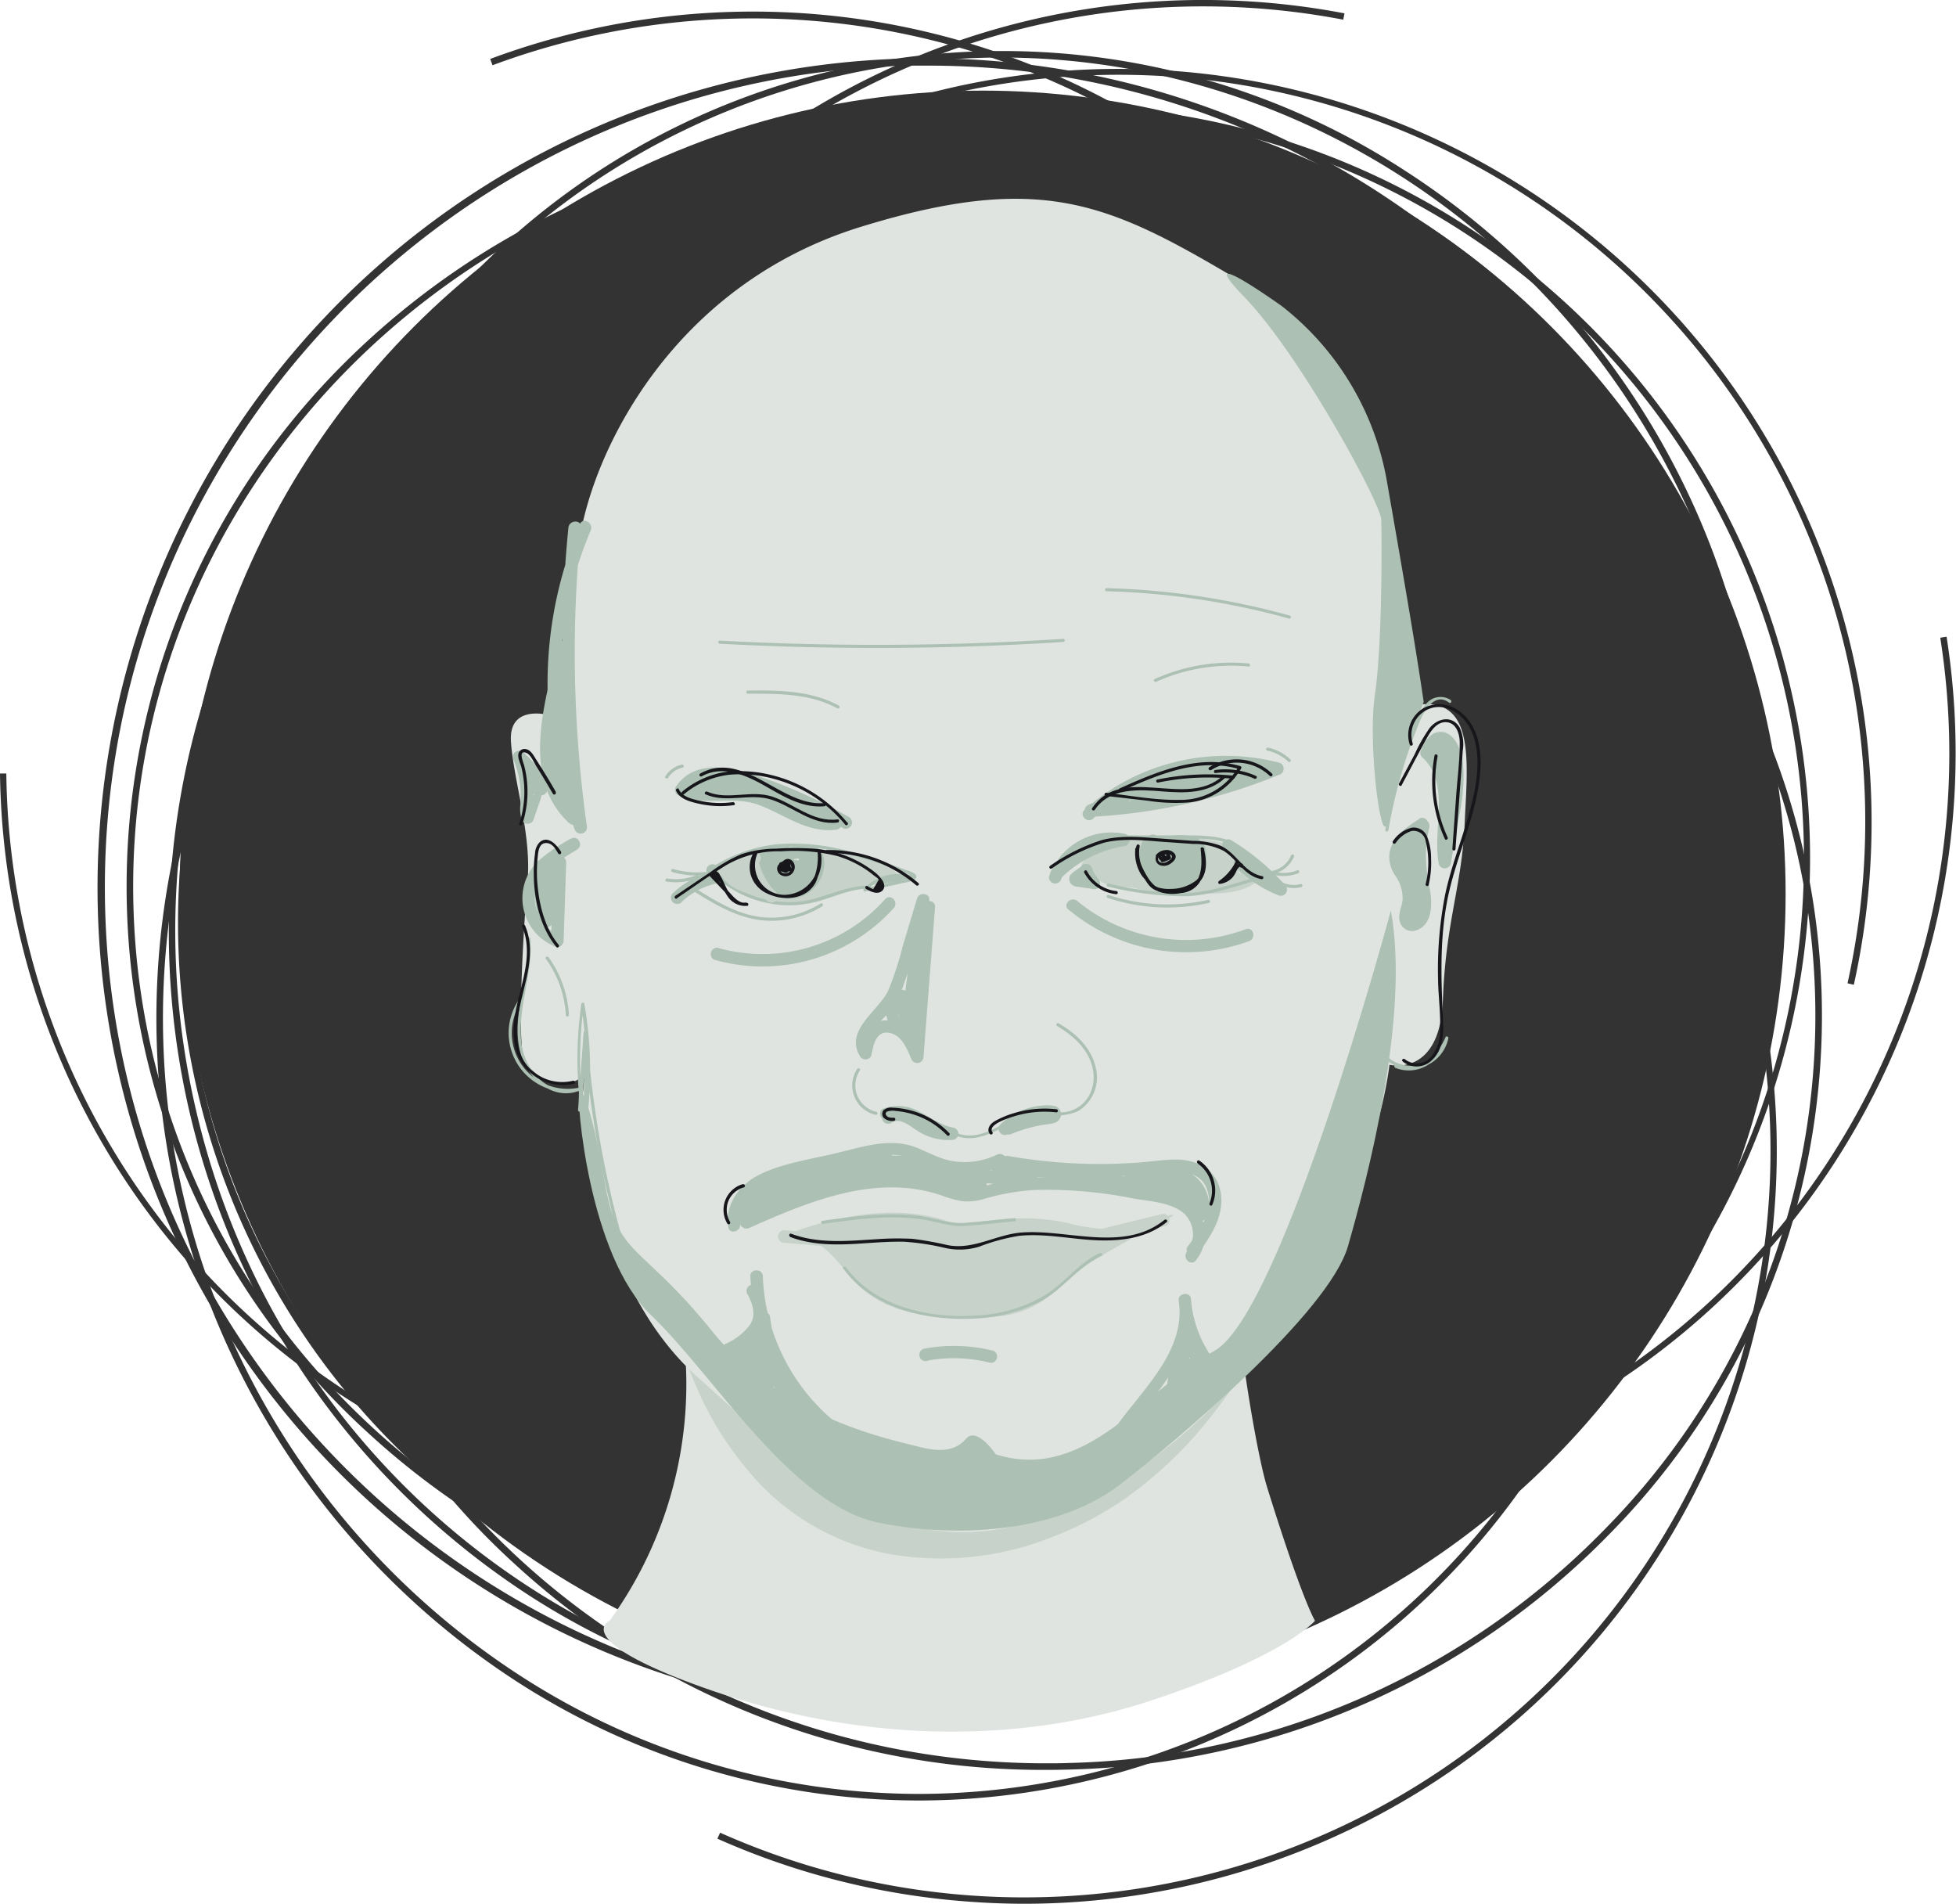 <svg xmlns="http://www.w3.org/2000/svg" viewBox="0 0 309.39 301.06"><defs><style>.cls-1{fill:#333;}.cls-2{fill:#e0e4e1;}.cls-3{fill:#c6d2ca;}.cls-4{fill:#acc0b3;}.cls-5{fill:#17161b;}</style></defs><g id="Ebene_2" data-name="Ebene 2"><g id="Ebene_1-2" data-name="Ebene 1"><path class="cls-1" d="M146.49,271.5A131.13,131.13,0,0,1,51.54,50a131.13,131.13,0,0,1,190.08,180.7,130.25,130.25,0,0,1-91.73,40.74C148.76,271.49,147.62,271.5,146.49,271.5Zm.17-261.12c-1.12,0-2.24,0-3.37,0C71.64,12.24,14.82,72,16.63,143.66c1.79,70.53,59.74,126.69,129.9,126.7,1.11,0,2.22,0,3.33-.05A130,130,0,0,0,236.14,46.16,129.13,129.13,0,0,0,146.66,10.38Z"/><path class="cls-1" d="M119.05,240.06A119.27,119.27,0,0,1,0,122.32H1a118.07,118.07,0,1,0,76.9-112l-.36-1A119.09,119.09,0,0,1,227.4,170.46a119.4,119.4,0,0,1-108.35,69.6Z"/><path class="cls-1" d="M147.18,271.12a117.44,117.44,0,0,1-63.63-18.91A125,125,0,0,1,44.28,83.51a116.76,116.76,0,0,1,164-38.19,123.48,123.48,0,0,1,53.61,76.44h0A123.43,123.43,0,0,1,247.59,214a116.9,116.9,0,0,1-100.41,57.11Zm-2.5-243.67a115.79,115.79,0,0,0-26.28,3C55,45.24,15.78,110.31,31,175.53,44.06,231.77,93.41,270,147.4,270.05a115.7,115.7,0,0,0,99.3-56.57A123.91,123.91,0,0,0,207.75,46.2,116.34,116.34,0,0,0,144.68,27.45Z"/><path class="cls-1" d="M145.22,284.73a117.41,117.41,0,0,1-63.63-18.91A125,125,0,0,1,42.31,97.12a116.77,116.77,0,0,1,164-38.19A123.46,123.46,0,0,1,260,135.37h0a123.46,123.46,0,0,1-14.33,92.26,116.91,116.91,0,0,1-100.4,57.1ZM142.71,41.06A115.95,115.95,0,0,0,43.2,97.66a123.91,123.91,0,0,0,39,167.28,116.42,116.42,0,0,0,63.07,18.75,115.95,115.95,0,0,0,99.51-56.6A123.91,123.91,0,0,0,205.78,59.81,116.37,116.37,0,0,0,142.71,41.06Z"/><path class="cls-1" d="M161.07,252.74a117.44,117.44,0,0,1-63.63-18.91A125,125,0,0,1,58.16,65.14a116.76,116.76,0,0,1,164-38.2,123.48,123.48,0,0,1,53.61,76.44h0a123.5,123.5,0,0,1-14.33,92.26,116.91,116.91,0,0,1-100.41,57.1ZM158.35,9.1A115.68,115.68,0,0,0,59.06,65.67a122.42,122.42,0,0,0-14.21,91.49C60,222.37,124,263.43,187.36,248.67s102.62-79.83,87.43-145C261.7,47.38,212.35,9.1,158.35,9.1Z"/><path class="cls-1" d="M176.7,249.06A119.11,119.11,0,0,1,82.8,57a119.12,119.12,0,0,1,210.43,98.73l-1-.23a118.08,118.08,0,1,0-100.43,91.55l.14,1A120.38,120.38,0,0,1,176.7,249.06Z"/><path class="cls-1" d="M167.48,254.85A120.27,120.27,0,0,1,146.41,253,119.09,119.09,0,0,1,99,38.1,119.09,119.09,0,0,1,235.42,233.36,118.29,118.29,0,0,1,167.48,254.85Zm-.31-237.18a118.21,118.21,0,1,0,20.68,1.83A118.25,118.25,0,0,0,167.17,17.67Z"/><path class="cls-1" d="M190,238.22a119.11,119.11,0,0,1-96-189.28A119.23,119.23,0,0,1,212.66,2.11l-.19,1a118.07,118.07,0,0,0-91.76,211.35A118,118,0,0,0,306.9,100.85l1-.16a119.09,119.09,0,0,1-99.24,136.07A120.31,120.31,0,0,1,190,238.22Z"/><path class="cls-1" d="M150.37,264.85a123.32,123.32,0,0,1-84-32.51A116.77,116.77,0,0,1,61.74,64a125,125,0,0,1,173.14-4.81,116.78,116.78,0,0,1,4.68,168.36A123.49,123.49,0,0,1,154,264.8C152.76,264.83,151.56,264.85,150.37,264.85Zm3.56-1.09v0C220.86,261.9,273.85,207.45,272,142.38S214.29,25.9,147.37,27.75,27.44,84.06,29.25,149.13,87,265.61,153.93,263.76Z"/><path class="cls-1" d="M142.23,259.16a123.3,123.3,0,0,1-83.95-32.51A116.76,116.76,0,0,1,53.6,58.29a125,125,0,0,1,173.14-4.81,116.76,116.76,0,0,1,4.68,168.36,123.48,123.48,0,0,1-85.6,37.27l0-.53,0,.53C144.62,259.14,143.42,259.16,142.23,259.16ZM142.75,22c-1.17,0-2.34,0-3.52,0C72.29,23.92,19.3,78.37,21.11,143.44S78.85,259.91,145.79,258.06a122.4,122.4,0,0,0,84.88-36.95,115.59,115.59,0,0,0,33.23-84.42C262.13,72.77,208.11,22,142.75,22Z"/><path class="cls-1" d="M165.43,279.89a123.34,123.34,0,0,1-83.95-32.5A116.77,116.77,0,0,1,76.8,79a125,125,0,0,1,173.14-4.81,116.78,116.78,0,0,1,4.68,168.36A123.44,123.44,0,0,1,169,279.84l0-.52,0,.52C167.82,279.87,166.62,279.89,165.43,279.89ZM166,42.75c-1.17,0-2.34,0-3.52,0C95.49,44.66,42.5,99.11,44.31,164.17c1.78,63.93,55.79,114.68,121.16,114.68,1.17,0,2.34,0,3.52-.05a122.4,122.4,0,0,0,84.88-37,115.62,115.62,0,0,0,33.23-84.42C285.33,93.5,231.31,42.75,166,42.75Z"/><path class="cls-1" d="M162.14,301.06q-4.53,0-9.09-.35a118.74,118.74,0,0,1-39.58-9.94l.43-.95A118.07,118.07,0,1,0,44.24,173.14l-1-.08a119.07,119.07,0,1,1,118.94,128Z"/><circle class="cls-1" cx="155.42" cy="141.35" r="127.02"/><path class="cls-2" d="M108.18,211.91a63.79,63.79,0,0,1-11.72,44.35s-6.35,2.85,13.56,10.17c25.17,9.25,50.78,9.61,72.38,2.39C203.54,261.76,208,256.3,208,256.3s-1.94-3-7.56-21.06c-1.88-6-5.33-28-4.75-32.16s-53.15,23-63.35,19S108.18,211.91,108.18,211.91Z"/><path class="cls-3" d="M115.66,203.72c2,5.9,3.94,11.85,7.29,17.25a31.44,31.44,0,0,0,14.63,12.86c11.69,4.71,26.13.75,35.85-6.7s15.73-17.78,21.51-27.83"/><path class="cls-3" d="M105.38,206.56a145.22,145.22,0,0,0,5.36,14.09,52.59,52.59,0,0,0,7.41,11.7,38.1,38.1,0,0,0,22.13,13.33A47.43,47.43,0,0,0,166.59,243a54.09,54.09,0,0,0,11.47-6.08,65.49,65.49,0,0,0,10.39-9.22c6.22-7,11.05-14.93,15.69-23a11.11,11.11,0,0,0,1.07-8.22,10.89,10.89,0,0,0-4.89-6.37c-5.08-2.68-11.62-1.34-14.59,3.83a151.31,151.31,0,0,1-11,17.19L176.4,209a60.08,60.08,0,0,1-10.51,10.63l2.16-1.66a44.61,44.61,0,0,1-9.31,5.41l2.55-1.08a43.18,43.18,0,0,1-11,3l2.83-.38a35.74,35.74,0,0,1-8.89,0l2.83.38a29.21,29.21,0,0,1-7.05-1.91l2.55,1.08a29.14,29.14,0,0,1-6.15-3.6l2.15,1.67a34.24,34.24,0,0,1-6-6l1.67,2.16a47.37,47.37,0,0,1-5.71-10.06l1.08,2.55c-1.42-3.37-2.58-6.83-3.73-10.29a11.32,11.32,0,0,0-4.9-6.37,10.65,10.65,0,0,0-14.58,3.82,10.76,10.76,0,0,0-1.08,8.22Z"/><path class="cls-2" d="M92,174.77s1.46,28.1,18.48,43.13,33.43,34.54,63.16,18.23,40.29-46.88,42.93-54.52a65.85,65.85,0,0,0,3.22-13.23s8,2.06,8.44-10.25,3-18.06,3.43-27.66,1.79-20-7.11-19.06c0,0-1.45-3.61-3.06-16.67s-.89-35.76-23-48.93S166,26.69,136.2,35.86,93.58,71.51,91.57,86,87.28,108.34,87,113.13c0,0-6.56-1.93-6.18,4.12s3.27,14.68,2.63,22S82,161,82.6,166.09,91,173,92.54,169.45Z"/><path class="cls-3" d="M115.14,138.24a4.29,4.29,0,0,0,2.07,1.66,25.5,25.5,0,0,0,2.7,1.11,1,1,0,0,0,1.1-.45,1,1,0,0,0-.15-1.19l-1.81-2.25a2.3,2.3,0,0,0-.57-.55,1.39,1.39,0,0,0-1.11-.12,1.92,1.92,0,0,0-1.21,1.43,1,1,0,0,0,.68,1.2,1,1,0,0,0,1.21-.68c0-.05,0-.09,0-.14s0-.09,0,0a.41.41,0,0,1,.05-.09c0-.06,0,0-.06,0,.08-.07.06-.06,0,0s-.16.06-.09,0,0,0-.11,0a.56.56,0,0,1-.41-.16s.32.38.34.41l.33.41,1.4,1.74,1-1.63c-.4-.14-.79-.28-1.18-.44,0,0-.36-.14-.12-.05l-.29-.13-.57-.26a9.56,9.56,0,0,1-1-.53l-.1-.07,0,0s-.16-.13-.19-.16l-.09-.1c-.07-.08-.05-.06,0,.06a2.14,2.14,0,0,1-.13-.22,1,1,0,0,0-1.34-.35,1,1,0,0,0-.36,1.34Z"/><path class="cls-3" d="M116.9,140.43c6.38,5.27,14.07.38,21-.47,1.06-.13,3.54.39,4-1s-1.82-2-2.78-2.36a43.51,43.51,0,0,0-11.39-2.42c-1.16-.09-1.26,1.59-.26,1.93l9.37,3.18.26-1.93c-3.18.13-6.42.35-9.22,2l1.19,1.54a9.35,9.35,0,0,0,2.48-3.17l-1.11.45,2.45.64.26-1.93-2.33-.15c-1.26-.08-1.26,1.88,0,2l2.33.15a1,1,0,0,0,.26-1.92l-2.45-.64a1,1,0,0,0-1.1.45,8,8,0,0,1-2.18,2.77c-.86.72.25,2.1,1.19,1.54,2.5-1.48,5.4-1.62,8.23-1.74a1,1,0,0,0,.26-1.92L128,134.21l-.26,1.92a42.6,42.6,0,0,1,6.54,1c1,.24,1.94.52,2.9.82.55.18,1.09.36,1.63.56a7,7,0,0,1,1.34.47l-.09-.76,0,.17.45-.58c-.25.18-1.08,0-1.4.05s-.87.06-1.3.11a27.46,27.46,0,0,0-2.85.52c-1.92.46-3.79,1.09-5.71,1.59-3.58.94-7.86,1.47-10.94-1.07-1-.8-2.36.58-1.38,1.38Z"/><path class="cls-3" d="M172.82,137.53c2.31-3.57,8.07-2.74,11.7-2.65,3.88.11,8.69-.11,11.53,3,.8.88,2-.23,1.54-1.18a7.06,7.06,0,0,0-5.09-3.62,38.38,38.38,0,0,0-8.62-.92c-3.75,0-11.58.28-10.38,6.07l1.44-1.11a.55.55,0,0,1-.42-.6,1,1,0,0,0-2,0c-.22,2.24,1.87,3.37,3.8,3.6,2.84.34,5.73.43,8.58.64,4.7.35,10.32,1.58,14.33-1.59.79-.63-.07-1.9-1-1.64a41.42,41.42,0,0,1-14.12,1.78,17.24,17.24,0,0,1-6.25-1.45,10.92,10.92,0,0,1-1.43-.79c.07-.17,1.11-.4,1.3-.46a13,13,0,0,1,3.61-.5l-.26-1.92-5.3,2.19a1,1,0,0,0,.26,1.93l8,.37-.26-1.92a18.67,18.67,0,0,1-6.18.58l.26,1.93a89.64,89.64,0,0,1,13.5-.92l-.26-1.92-3.16.91a1,1,0,0,0,.27,1.92L195,139v-2l-6.92.5c-1.25.09-1.27,2,0,2l6-.31c.77,0,1.4-1.09.7-1.67-4.2-3.48-9.65-2.59-14.53-1.31l.52,1.89a24.91,24.91,0,0,1,6.68-1.68c1.79-.18,4.7-.61,5.94,1l1.19-1.54a22.24,22.24,0,0,0-6.91-2.06,20.57,20.57,0,0,0-3.68-.15,5.6,5.6,0,0,0-3,.67,1.77,1.77,0,0,0,.91,3.25c1.39.16,2.86,0,4.25.07l4.4.06-.49-1.83a14.67,14.67,0,0,1-5.2,1.62l.26,1.92a10.44,10.44,0,0,1,4.41-.39c1.25.15,1.24-1.82,0-2a11.91,11.91,0,0,0-4.93.46c-1,.31-.89,2.06.26,1.93a17.32,17.32,0,0,0,6.19-1.89,1,1,0,0,0-.5-1.82l-5.38-.07a11.55,11.55,0,0,0-2.69,0c-.53.14,0,.1.18.11.43,0,.94-.1,1.37-.13a19.77,19.77,0,0,1,9.6,2,1,1,0,0,0,1.19-1.54c-1.47-1.89-4.29-1.76-6.43-1.63a26.19,26.19,0,0,0-8.1,1.82c-1.14.46-.73,2.22.52,1.89,4.08-1.07,9-2.16,12.62.81l.69-1.68-6,.31v2L195,139c1.24-.09,1.27-2,0-2l-6.63.25.26,1.93,3.15-.91a1,1,0,0,0-.26-1.93,92.65,92.65,0,0,0-14,1c-1.15.17-.77,1.85.26,1.92a20.19,20.19,0,0,0,6.7-.65,1,1,0,0,0-.26-1.93l-8-.37.26,1.92,5.3-2.19c1-.4.94-1.93-.26-1.93a15,15,0,0,0-4.55.7c-1,.32-2.19.74-2.44,1.87-.53,2.4,4.2,3.6,5.83,4,6,1.43,12.73.42,18.58-1.29l-1-1.64c-3.09,2.45-7.85,1.4-11.45,1.13l-6.21-.45c-1.39-.11-5.92.25-5.7-1.94h-2a2.58,2.58,0,0,0,1.39,2.3,1,1,0,0,0,1.44-1.11c-.89-4.27,7.66-3.65,10-3.56a37.87,37.87,0,0,1,6.2.72c1.81.38,3.54,1,4.35,2.82l1.54-1.19c-3.33-3.66-8.86-3.49-13.41-3.6-4.4-.1-10.16-.6-12.9,3.63-.69,1.06,1,2.05,1.69,1Z"/><path class="cls-3" d="M124.75,195.1c.3,0,15.21-6.57,27.08-1.23,0,0,9.51-2.6,18.18-.17,0,0,7,1.56,10.22.16s6.69-2.37,4.81-1.3-9.27,4.88-13.17,7.52-7.07,7.94-15.22,8.18-17.05.37-22.7-7S124.75,195.1,124.75,195.1Z"/><path class="cls-4" d="M225.19,111s-4.81,13.45-5.71,18.74-3.2-11.87-2-19.94,1.08-25.08,1-27.63S205.65,56.1,196.85,47s5.92,1.42,5.92,1.42a45,45,0,0,1,16.56,27.44C222.49,93.9,224.1,103.51,225.19,111Z"/><path class="cls-4" d="M220,144S202.81,207.88,192,213.68,172.06,234.52,157.52,230c0,0-3-4.5-4.72-2.47s-4.36,2.11-7.64,1.21S124,224.63,112.7,210.59s-15-11.74-17-23.39-3.61-15.37-4.08-14.47S93.06,198.52,103,208s22.2,30.05,36.05,32.81,29,1,38.16-6.08,33-27.21,36-37.64S223.07,160.78,220,144Z"/><path class="cls-4" d="M118.47,194.2c9.49-4.2,20.09-8.69,30.51-5.14a16.29,16.29,0,0,0,3.23.9,9.28,9.28,0,0,0,3.66-.43,36.27,36.27,0,0,1,7.66-1.34,69.06,69.06,0,0,1,15.84,1.36c2.5.43,5.77.58,7.81,2.26a4.49,4.49,0,0,1,.57,6.13c-.79,1,.59,2.37,1.39,1.39a6.49,6.49,0,0,0-2.65-10.16c-2.49-1-5.35-1.31-8-1.75-2.88-.48-5.77-.9-8.68-1.11a44.82,44.82,0,0,0-8.59.12,33.84,33.84,0,0,0-4.14.74,15.5,15.5,0,0,1-4.23.89,15.94,15.94,0,0,1-4-1.1,23.32,23.32,0,0,0-4-.89,30.88,30.88,0,0,0-8.48.08c-6.63.94-12.79,3.67-18.86,6.36-1.15.51-.15,2.2,1,1.69Z"/><path class="cls-4" d="M189.6,198.11c2.06-2.82,4.14-6,3.46-9.67-.65-3.49-3.69-5.06-7-5.07-2,0-4,.33-6,.48-2.27.16-4.54.24-6.81.22a84.75,84.75,0,0,1-13.77-1.26c-1.23-.22-1.76,1.67-.52,1.89a86.65,86.65,0,0,0,23.52.9c2.84-.29,7.08-1,8.39,2.36s-1.13,6.61-3,9.16c-.74,1,1,2,1.7,1Z"/><path class="cls-4" d="M157.71,182.59a11.86,11.86,0,0,1-6.53,1.1c-2.14-.25-4-1.26-5.91-2.09-4.23-1.79-8.46-.33-12.7.68-4,1-8.52,1.58-12.29,3.4-3.22,1.55-5.65,4.67-5.09,8.37.18,1.25,2.07.72,1.89-.52-.63-4.17,4-6.35,7.25-7.24,4-1.08,8-1.94,12-2.89,2.14-.52,4.38-1.1,6.58-.56,1.79.44,3.38,1.48,5.11,2.11a13.79,13.79,0,0,0,10.67-.67c1.14-.55.14-2.24-1-1.69Z"/><path class="cls-4" d="M120.35,190.07a54,54,0,0,1,20.17-5.51l-.26-1.93a52.55,52.55,0,0,0-12.58,3.24,25.67,25.67,0,0,0-5.24,3.17c-1.67,1.26-3.33,2.51-5.46,2.81l1,1.63,3.53-2.81c.76-.6-.06-2-.95-1.64l-3.71,1.4,1,1.64c3.91-3.24,9.31-3.11,14.08-3.71a28.49,28.49,0,0,0,7-1.76c2.39-.93,4.93-2.09,7.55-1.54l.52-1.89A32.08,32.08,0,0,0,122.76,189a1,1,0,0,0,1,1.7,42.64,42.64,0,0,1,31.41-1.85l.53-1.89a39.12,39.12,0,0,1-9.24-2.67l-.76,1.79a42.55,42.55,0,0,0,18.25.17c1.07-.22.85-2.06-.26-1.93l-7.12.83a1,1,0,0,0,0,2l2.09.19v-2l.13.25-.85.48a79.08,79.08,0,0,1,31.56,5.65c.85.34,1.48-.76,1.11-1.44a11.5,11.5,0,0,0-12.23-5.69c-1.18.23-.73,1.79.26,1.92a21.83,21.83,0,0,1,9.22,3.46c.79.51,1.94-.55,1.35-1.34l-2-2.67-1.11,1.44a4,4,0,0,1,3,4.56,1,1,0,0,0,1.89.52,6,6,0,0,0-7.35-7.55,1,1,0,0,0,.52,1.89,4,4,0,0,1,4.94,5.14l1.89.52a6,6,0,0,0-4.4-7c-.75-.18-1.65.71-1.1,1.44l2,2.66,1.34-1.34a24.09,24.09,0,0,0-10.21-3.72l.26,1.93a9.49,9.49,0,0,1,10,4.79l1.11-1.44a80.44,80.44,0,0,0-32.09-5.72,1,1,0,0,0-.84.49,1.81,1.81,0,0,0,1.56,2.7c1.27.08,1.24-1.84,0-2l-2.09-.2v2l7.12-.84-.26-1.92a40.28,40.28,0,0,1-17.21-.17c-1-.23-1.82,1.34-.75,1.8a41.59,41.59,0,0,0,9.7,2.86,1,1,0,0,0,.53-1.89,44.69,44.69,0,0,0-32.93,2l1,1.7a30.12,30.12,0,0,1,22.61-5.64c1.22.2,1.77-1.63.52-1.89-2.64-.55-5.1.18-7.56,1.14a32.93,32.93,0,0,1-8.4,2.2c-5.1.56-10.42.75-14.55,4.17a1,1,0,0,0,.95,1.64l3.71-1.39-1-1.64-3.53,2.81c-.87.69.12,1.75,1,1.64,4-.55,6.87-4.14,10.41-5.83,4-1.92,8.52-2.65,12.87-3.39,1.09-.18.84-2-.26-1.92a56.38,56.38,0,0,0-21.16,5.78c-1.13.56-.14,2.25,1,1.69Z"/><path class="cls-3" d="M124.05,196.54l8.25.69a1,1,0,0,0,1-1,1,1,0,0,0-1-1l-8.25-.69a1,1,0,0,0,0,2Z"/><path class="cls-3" d="M183.75,192l-16.38,4c-1.22.3-.7,2.19.53,1.89l16.37-4c1.22-.3.71-2.19-.52-1.9Z"/><path class="cls-4" d="M146.87,215.14a23.1,23.1,0,0,1,9.79.38,1,1,0,0,0,.52-1.89,25.53,25.53,0,0,0-10.83-.38,1,1,0,1,0,.52,1.89Z"/><path class="cls-4" d="M115.74,214.14c1.83-1,3.75-2.12,4.77-4a5.23,5.23,0,0,0,.62-3,10.09,10.09,0,0,0-1.11-3.32,1,1,0,1,0-1.69,1c.73,1.51,1.28,3.08.34,4.62a9.59,9.59,0,0,1-3.92,3.08c-1.11.6-.12,2.29,1,1.69Z"/><path class="cls-4" d="M118.69,201.77a33.4,33.4,0,0,0,16.24,27.42l1-1.69a28.76,28.76,0,0,1-14.22-18.07,1,1,0,0,0-1.64-.44l-4.79,5.83,1.64,1,.57-2.28h-1.89l1.83,5.79c.26.84,1.74,1,1.89,0l.77-5.32h-1.89l2.49,7.3a1,1,0,0,0,1.89-.52L121.1,211l-1.89.52a34.83,34.83,0,0,0,5.47,11.3c.73,1,2.33.13,1.69-1a37.49,37.49,0,0,1-4.57-13.56c-.17-1.24-2.06-.71-1.89.52a38.68,38.68,0,0,0,4.77,14l1.69-1A33.44,33.44,0,0,1,121.1,211c-.35-1.25-2.08-.7-1.89.52l1.47,9.79,1.89-.52-2.49-7.3c-.28-.82-1.74-1-1.89,0l-.77,5.32h1.89L117.48,213a1,1,0,0,0-1.89,0l-.57,2.28c-.22.88,1,1.75,1.64,1l4.79-5.83-1.64-.43a30.71,30.71,0,0,0,15.12,19.24,1,1,0,0,0,1-1.69,31.37,31.37,0,0,1-15.27-25.73c0-1.26-2-1.27-2,0Z"/><path class="cls-4" d="M177.53,227.62c4.54-6.91,12.07-13.15,10.83-22.29-.14-1.09-2-.84-1.92.26a20,20,0,0,0,4,10.63l1.1-1.44a3,3,0,0,1-2.31-3.38c.13-1.16-1.58-1.24-1.93-.26l-2.63,7.45,1.92.26a4.3,4.3,0,0,1,.37-1.58c.13-.24.72-.85,1-.43.69,1,2.39.07,1.7-1a2.44,2.44,0,0,0-3.29-.72c-1.32.75-1.58,2.35-1.73,3.72-.13,1.16,1.58,1.24,1.93.26l2.64-7.45-1.93-.26a5,5,0,0,0,3.75,5.28c.75.18,1.66-.72,1.11-1.44a18.14,18.14,0,0,1-3.74-9.65l-1.93.26c1.12,8.29-6.53,14.53-10.63,20.78-.7,1.06,1,2,1.69,1Z"/><path class="cls-4" d="M172.9,129.44a31.52,31.52,0,0,1,28.91-6.93v-1.89a89.54,89.54,0,0,1-29.39,6.59l.26,1.93c7.8-3.24,16.29-7.62,25-6v-1.89l-18.35,3.82c-1.23.26-.71,2.15.53,1.89l18.34-3.82a1,1,0,0,0,0-1.89c-9.15-1.72-17.81,2.57-26,6-.93.39-.95,2,.26,1.93a91.32,91.32,0,0,0,29.91-6.67,1,1,0,0,0,0-1.89,33.53,33.53,0,0,0-30.82,7.44c-.94.84.45,2.23,1.39,1.38Z"/><path class="cls-4" d="M134.4,129.28a78.12,78.12,0,0,0-14.75-6.63c-4.25-1.39-9.8-2.6-12.76,1.77a1,1,0,0,0,.59,1.44c4,1.67,8.47-.08,12.56,1.44s7.64,4.49,12.2,3.91a1,1,0,0,0,.26-1.93l-11.61-4.6c-3.44-1.37-7.19-2.72-10.82-1.24-1.16.47-.65,2.37.52,1.89,3.62-1.47,7.31.26,10.69,1.6l10.7,4.24.26-1.92c-4.47.57-8.08-2.63-12.1-4s-8.29.3-12.14-1.29l.59,1.44c2.71-4,8.76-1.52,12.29-.27A75.48,75.48,0,0,1,133.41,131a1,1,0,0,0,1-1.7Z"/><path class="cls-4" d="M91.77,82.88a64.15,64.15,0,0,0-.83,48.38,1,1,0,0,0,1.9-.52,197.17,197.17,0,0,1-.93-47.32c.13-1.26-1.84-1.25-2,0a200,200,0,0,0,1,47.84l1.9-.52a62.13,62.13,0,0,1,.63-46.87c.49-1.15-1.2-2.15-1.7-1Z"/><path class="cls-4" d="M88,102.3l-1.06,16.31h2l0-11a1,1,0,0,0-1.93-.26c-1.76,7.57-3.44,17,3.09,22.87a1,1,0,0,0,1.54-1.18A20.07,20.07,0,0,1,90,112.2l-1.93-.27.45,11c0,1.26,2,1.26,2,0l-.45-11a1,1,0,0,0-1.92-.26,22,22,0,0,0,1.69,18.4l1.54-1.18c-6-5.38-4.18-14.1-2.58-21l-1.92-.26,0,11a1,1,0,0,0,2,0l1.06-16.31C90,101,88,101,88,102.3Z"/><path class="cls-4" d="M169,143.83a29.06,29.06,0,0,0,28.58,5c1.17-.44.67-2.33-.52-1.89a27.08,27.08,0,0,1-26.67-4.46c-1-.8-2.35.58-1.39,1.39Z"/><path class="cls-4" d="M140,142.2a26,26,0,0,1-26.51,7.68,1,1,0,0,0-.52,1.89,27.94,27.94,0,0,0,28.41-8.18c.83-1-.55-2.34-1.38-1.39Z"/><path class="cls-4" d="M108,142.48a10.25,10.25,0,0,1,1.25-1,12.84,12.84,0,0,1,1.52-.89,11.83,11.83,0,0,1,3.19-1,1,1,0,0,0,.43-1.64l-1-1a1,1,0,0,0-1.38,0,1,1,0,0,0,0,1.38l.95,1,.43-1.64a13.77,13.77,0,0,0-6.83,3.44,1,1,0,1,0,1.39,1.39Z"/><path class="cls-4" d="M167.69,139A18.51,18.51,0,0,1,178,133.77a1,1,0,0,0,0-1.89,10.49,10.49,0,0,0-12.09,6.77,1,1,0,0,0,1.89.52,8.65,8.65,0,0,1,9.68-5.4v-1.89a20.22,20.22,0,0,0-11.2,5.77,1,1,0,0,0,1.39,1.38Z"/><path class="cls-4" d="M193.6,134.48a35.73,35.73,0,0,1,8.26,6.9l.95-1.64a17.16,17.16,0,0,1-6-4.09c-.87-.91-2.26.48-1.38,1.39a19.46,19.46,0,0,0,6.9,4.59,1,1,0,0,0,1.11-.45,1,1,0,0,0-.16-1.19,37.18,37.18,0,0,0-8.65-7.2,1,1,0,0,0-1,1.69Z"/><path class="cls-4" d="M171.38,136.76l-1.25.91a2.81,2.81,0,0,0-.84.73,1.17,1.17,0,0,0,.3,1.53,1.65,1.65,0,0,0,.86.3l.76.11,1.55.23a1.16,1.16,0,0,0,.64,0,1,1,0,0,0,.47-.4,1,1,0,0,0-.16-1.19c-.12-.13-.24-.27-.35-.41l.16.2a5.83,5.83,0,0,1-.72-1.23l.1.23a5.29,5.29,0,0,1-.21-.6,1,1,0,0,0-1.89.52,6.55,6.55,0,0,0,1.53,2.67l.95-1.63-1.44-.21-.7-.11a2.77,2.77,0,0,1-.64-.11l.24.1-.06,0,.19.15,0-.05.15.2,0,0,.1.23v0l0,.26v0l0,.26a.08.08,0,0,1,0-.07l-.1.23a.16.16,0,0,1,0-.07l-.15.2.09-.09-.19.15c.53-.4,1.07-.78,1.61-1.17a1,1,0,0,0,.45-.58,1,1,0,0,0-.68-1.21,1,1,0,0,0-.76.1Z"/><path class="cls-4" d="M226.72,119.16c.27-.67.91-2,1.69-1.09a5.67,5.67,0,0,1,.92,2.31,14.9,14.9,0,0,1,.09,4.85c-.41,3.65-1.2,7.28-1.83,10.89h1.89c-1-5.86,2.1-13.2-3.14-17.78l-.43,1.64,1.41-.54-1.11-.45,2.68,5.8a1,1,0,0,0,1.83-.5,18.21,18.21,0,0,0-2.28-7.32,1,1,0,0,0-1.7,1,15.79,15.79,0,0,1,2,6.33l1.83-.49-2.68-5.8a1,1,0,0,0-1.11-.45l-1.41.54a1,1,0,0,0-.44,1.64c2.19,1.91,2.68,4.81,2.65,7.58,0,3.13-.55,6.21,0,9.33a1,1,0,0,0,1.89,0c.46-2.62.91-5.24,1.37-7.87a29.23,29.23,0,0,0,.64-7c-.13-1.83-.57-4.43-2.19-5.58a2.42,2.42,0,0,0-2.67-.11,4.67,4.67,0,0,0-1.8,2.54c-.47,1.17,1.43,1.67,1.89.52Z"/><path class="cls-4" d="M224.38,129.59c-2.08,1.3-4.29,2.88-4.62,5.51a5.24,5.24,0,0,0,1,3.46,6.06,6.06,0,0,1,1.09,3.68c-.08,1.23-.82,2.37-.4,3.6a2,2,0,0,0,2.63,1.26c2.58-.92,2.48-4.36,2.08-6.52a27.54,27.54,0,0,1-.61-4.78,20.54,20.54,0,0,1,.52-4.94,1,1,0,0,0-1.64-1c-1.72,1.88-3.56,4.15-3,6.89.23,1.2,1,2.19,1.15,3.42a29.45,29.45,0,0,1-.07,4.2,1,1,0,0,0,1.83.5,6.81,6.81,0,0,0,.67-4.79c-.29-1.84-1.07-3.69-.62-5.56.3-1.23-1.59-1.75-1.89-.52a11.39,11.39,0,0,0,.37,5.34c.34,1.5.64,3.16-.22,4.54l1.82.49c0-1.21.13-2.44.1-3.66a8.29,8.29,0,0,0-.84-3.27c-1.11-2.47.51-4.43,2.13-6.19l-1.64-1a22.94,22.94,0,0,0-.31,8.62,19.21,19.21,0,0,1,.57,4.19,3.06,3.06,0,0,1-.59,1.78c-.4.46-.65.44-.55-.19s.37-1.3.46-2a7.41,7.41,0,0,0,0-1.94,9.61,9.61,0,0,0-1.49-3.59c-1.6-2.72,1.07-4.64,3.15-5.94,1.07-.67.09-2.37-1-1.7Z"/><path class="cls-4" d="M140.48,177.07c1.58-.74,3.46.14,4.84.92a15.4,15.4,0,0,0,5,2.24l.27-1.92a8.19,8.19,0,0,1-5.33-1.72c-1.52-1-3.59-1.94-5.27-.69a1,1,0,0,0-.35,1.34,1,1,0,0,0,1.34.35c1.38-1,3.06.59,4.21,1.28a9,9,0,0,0,5.4,1.4,1,1,0,0,0,1-.85,1,1,0,0,0-.7-1.08c-2-.31-3.56-1.59-5.33-2.46a6.84,6.84,0,0,0-6-.51,1,1,0,0,0,1,1.7Z"/><path class="cls-4" d="M159.47,179.41a8.52,8.52,0,0,1,3.23-2,8.73,8.73,0,0,1,1.83-.45,8.43,8.43,0,0,1,1-.06,4.34,4.34,0,0,1,.51,0,.94.94,0,0,1,.36.06l-.43-.25c-.22-.42-.17-.71.17-.89l-.12,0a1.69,1.69,0,0,0-.38,0l-1,.15c-.61.09-1.22.22-1.82.36a23.94,23.94,0,0,0-3.53,1.17,1,1,0,0,0-.69,1.21,1,1,0,0,0,1.21.68,24.15,24.15,0,0,1,3.89-1.25c.65-.15,1.31-.27,2-.36s1.53-.14,1.92-.85a1.33,1.33,0,0,0-.72-2,5.28,5.28,0,0,0-1.86-.11,10.84,10.84,0,0,0-3.62.87,10.46,10.46,0,0,0-3.32,2.26,1,1,0,0,0,1.38,1.38Z"/><path class="cls-4" d="M145.87,143.52,144,167.29,146,167c-1-2.53-2.45-5.44-5.56-5.63-2.94-.18-4.08,2.57-4.53,5l1.79-.24c-1.33-2.1,1.1-4.1,2.38-5.48a13.36,13.36,0,0,0,2.81-4.8c1.54-4.32,2.69-8.82,4-13.22L145,142.4l-2.62,20.93,1.24-.94a2.2,2.2,0,0,1-.42-4l-1.44-.59.71,5c.16,1.18,1.81.74,1.92-.26l.44-4.06h-2l.68,5.43a1,1,0,0,0,2,0c.13-1.73.1-3.89-1.59-4.91a2.72,2.72,0,0,0-3.73.67c-.74,1,1,2,1.7,1,.47-.65,1.38.32,1.54.73a5.83,5.83,0,0,1,.12,2.53h2l-.67-5.43a1,1,0,0,0-2,0l-.43,4.06,1.93-.26-.71-5.05a1,1,0,0,0-1.44-.58,4.18,4.18,0,0,0,.89,7.54c.66.24,1.17-.37,1.24-.95l2.62-20.93c.14-1.13-1.62-1.28-1.92-.26l-2.24,7.44a52.36,52.36,0,0,1-2.33,7.15c-1.52,3.21-7,6.28-4.44,10.42a1,1,0,0,0,1.79-.23c.28-1.48.69-3.78,2.69-3.54s2.95,2.51,3.62,4.17a1,1,0,0,0,1.92-.26l1.83-23.77c.1-1.26-1.87-1.26-2,0Z"/><path class="cls-4" d="M86.49,124.3A12.68,12.68,0,0,0,82.8,119a1,1,0,0,0-1.19-.15,1,1,0,0,0-.45,1.11,15.64,15.64,0,0,1,1.16,7.19,6.14,6.14,0,0,0,.19,2.45,1,1,0,0,0,1.89,0l.66-1.94a13.53,13.53,0,0,0,.59-1.87A1.63,1.63,0,0,0,85,124a1.39,1.39,0,0,0-1.72.19,1,1,0,0,0,1.38,1.39c-.64.65-.8-.27-.89-.16a3.23,3.23,0,0,0-.15.47c-.12.36-.24.71-.35,1.06L82.51,129H84.4a5.78,5.78,0,0,1-.1-2.27,14.66,14.66,0,0,0-.06-2.48,17.08,17.08,0,0,0-1.19-4.89l-1.64,1a10.81,10.81,0,0,1,3.19,4.48,1,1,0,1,0,1.89-.52Z"/><path class="cls-4" d="M90.31,132.62A28.11,28.11,0,0,0,85,136.27a8.22,8.22,0,0,0,2.91,13.45c.62.26,1.22-.38,1.24-.94l.41-12.39c0-1.19-1.54-1.21-1.93-.26l-.83,2,1.79-.23-1.3-2a1,1,0,0,0-1.79.23,14.49,14.49,0,0,0,0,9.89,1,1,0,0,0,1.92-.26l.89-8c.14-1.25-1.82-1.24-2,0l-.89,8,1.93-.26a12.71,12.71,0,0,1,0-8.85l-1.79.24,1.3,2.05a1,1,0,0,0,1.79-.24l.83-2-1.93-.26-.4,12.39,1.24-.95A6.32,6.32,0,0,1,84.7,141c.66-3.47,3.87-4.94,6.6-6.66,1.06-.67.08-2.36-1-1.69Z"/><path class="cls-4" d="M177.69,132.6h9.18c2.84,0,5.8-.09,8.41,1.21.28.14.53-.28.25-.42-2.48-1.24-5.25-1.28-8-1.28h-9.87a.25.25,0,0,0,0,.49Z"/><path class="cls-4" d="M112.5,137.83a23.91,23.91,0,0,1,8.87-3.62,29,29,0,0,1,10.82.42,71.12,71.12,0,0,1,9.56,2.9c.36.13,2.61.67,2.3,1.35-.12.26-2,.43-2.29.5l-5,1.11.24.41a7.1,7.1,0,0,1,7-2v-.47l-4.21.79c-.31.06-.18.53.13.47L144,139a.25.25,0,0,0-.06-.48l-4.68.32.07.48,2.43-.5c.31-.06.18-.53-.13-.47l-2.44.5a.25.25,0,0,0,.07.48l4.68-.32-.07-.48-4.12.71.13.47,4.21-.79a.24.24,0,0,0,0-.47,7.59,7.59,0,0,0-7.46,2.11.25.25,0,0,0,.24.41L143,139.6c.48-.1,2.61-.37,1.74-1.38a3.4,3.4,0,0,0-1.33-.59c-1-.39-2.08-.77-3.13-1.14-1.95-.68-3.91-1.32-5.91-1.84a32.86,32.86,0,0,0-11.71-1.12,24.18,24.18,0,0,0-10.44,3.88c-.26.17,0,.59.25.42Z"/><path class="cls-4" d="M109.73,140.94c3.2,2,6.54,4,10.34,4.54a15.09,15.09,0,0,0,10-2.18.25.25,0,0,0-.25-.43,14.58,14.58,0,0,1-10.1,2.06c-3.56-.6-6.68-2.54-9.7-4.42-.27-.16-.51.26-.25.43Z"/><path class="cls-4" d="M175.23,142a30,30,0,0,0,16,.78c.31-.07.18-.54-.13-.47a29.59,29.59,0,0,1-15.75-.78c-.3-.1-.42.37-.13.47Z"/><path class="cls-4" d="M175.22,140.2a52.08,52.08,0,0,0,12.42,1.53c4.13-.16,7.93-1.67,11.89-2.7a.24.24,0,0,0-.13-.47c-3.91,1-7.67,2.52-11.76,2.68a52.08,52.08,0,0,1-12.29-1.51c-.3-.06-.44.41-.13.47Z"/><path class="cls-4" d="M114.25,139.55a17.54,17.54,0,0,0,10.37,3.61,17.73,17.73,0,0,0,5.46-.83c2.29-.7,4.48-1.67,6.9-1.79a.25.25,0,0,0,0-.49c-4,.2-7.57,2.5-11.65,2.61a17,17,0,0,1-10.83-3.54c-.25-.19-.5.24-.25.43Z"/><path class="cls-4" d="M135.58,169.05a4.76,4.76,0,0,0,2.93,7.25c.31.07.44-.4.13-.47A4.28,4.28,0,0,1,136,169.3c.18-.27-.25-.52-.42-.25Z"/><path class="cls-4" d="M151.22,179.59c3.23,1.28,6.26-.78,9.06-2.16a10.75,10.75,0,0,1,5.6-1.12,8.57,8.57,0,0,0,4.62-.58,6.24,6.24,0,0,0,2.81-6.91c-.69-3.17-3.18-5.44-5.87-7a.25.25,0,0,0-.25.43c2.58,1.52,5,3.68,5.65,6.73.73,3.35-1.27,6.73-4.85,6.92-1.47.08-2.94-.21-4.42,0a10.91,10.91,0,0,0-3.37,1.09c-2.74,1.33-5.69,3.45-8.85,2.2-.3-.11-.42.36-.13.47Z"/><path class="cls-4" d="M113.85,101.8a462.34,462.34,0,0,0,54.33-.28c.31,0,.31-.51,0-.49a462.34,462.34,0,0,1-54.33.28c-.32,0-.32.47,0,.49Z"/><path class="cls-4" d="M118.25,109.7c4.8,0,9.85-.06,14.18,2.31.27.15.52-.27.25-.42-4.41-2.42-9.54-2.43-14.43-2.38a.25.25,0,0,0,0,.49Z"/><path class="cls-4" d="M182.87,107.82a28.79,28.79,0,0,1,14.62-2.41c.32,0,.31-.46,0-.49a29.35,29.35,0,0,0-14.87,2.48c-.29.13,0,.55.25.42Z"/><path class="cls-4" d="M175.05,93.5a119.68,119.68,0,0,1,28.84,4.32.24.24,0,0,0,.13-.47,120.26,120.26,0,0,0-29-4.34c-.31,0-.31.48,0,.49Z"/><path class="cls-4" d="M219.6,131.32a82.79,82.79,0,0,1,2.93-11.73c.62-1.88,1.31-3.75,2.08-5.58s2.43-4.54,4.6-2.89c.25.19.5-.23.25-.42a2.91,2.91,0,0,0-3.89.63c-1.34,1.47-1.95,3.77-2.62,5.59a81.88,81.88,0,0,0-3.82,14.27c-.06.31.42.44.47.13Z"/><path class="cls-4" d="M219.46,167.76a6.06,6.06,0,0,0,9.63-3.55c.06-.26-.31-.44-.44-.19a10.22,10.22,0,0,1-3,3.94,5.2,5.2,0,0,1-4.81.43c-.29-.12-.42.36-.13.48a5.68,5.68,0,0,0,5.06-.41,10.43,10.43,0,0,0,3.32-4.19l-.45-.19a5.58,5.58,0,0,1-8.92,3.26c-.25-.19-.49.23-.24.42Z"/><path class="cls-4" d="M82.34,157.73a9.33,9.33,0,0,0,9.23,14.78l-.13-.48a6.17,6.17,0,0,1-6.31-1.57,9.67,9.67,0,0,1-2.74-6.76c-.24-5.15,1.91-10.08,1.5-15.24,0-.31-.51-.32-.49,0,.48,5.93-2.52,11.76-1.18,17.68.92,4.06,4.94,8,9.35,6.37a.25.25,0,0,0-.13-.48A8.83,8.83,0,0,1,82.76,158c.18-.26-.24-.5-.42-.25Z"/><path class="cls-4" d="M86.34,151.63a16.65,16.65,0,0,1,3.16,8.92.25.25,0,0,0,.49,0,17.11,17.11,0,0,0-3.22-9.16c-.19-.26-.61,0-.43.24Z"/><path class="cls-4" d="M92.06,173.74a62.35,62.35,0,0,1,.29-14.83h-.47A61.15,61.15,0,0,1,92.29,177h.49l0-13.44a.25.25,0,0,0-.49,0l-.86,12c0,.31.47.31.49,0l.9-12.38h-.49a163,163,0,0,0,6.57,36.12.24.24,0,0,0,.47-.13,162.49,162.49,0,0,1-6.55-36,.25.25,0,0,0-.49,0l-.9,12.38H92l.86-12h-.49l0,13.44c0,.32.45.3.49,0a61.36,61.36,0,0,0-.43-18.25c0-.23-.44-.24-.47,0a62.4,62.4,0,0,0-.31,15c0,.31.52.31.49,0Z"/><path class="cls-4" d="M105.67,123a3.69,3.69,0,0,1,2.3-1.61c.3-.07.17-.54-.13-.47a4.16,4.16,0,0,0-2.59,1.83c-.17.27.25.52.42.25Z"/><path class="cls-4" d="M200.45,118.7a7,7,0,0,1,3.32,1.74c.23.22.57-.13.34-.34a7.34,7.34,0,0,0-3.53-1.87c-.3-.07-.44.4-.13.47Z"/><path class="cls-4" d="M201.16,138.25a6.4,6.4,0,0,0,4.19-.15c.29-.12.17-.59-.13-.48a5.83,5.83,0,0,1-3.93.15c-.3-.09-.43.38-.13.48Z"/><path class="cls-4" d="M202.31,139.81a4.64,4.64,0,0,0,3.53.47.24.24,0,0,0-.13-.47,4.18,4.18,0,0,1-3.15-.42.24.24,0,0,0-.25.42Z"/><path class="cls-4" d="M201.09,138.25a4.65,4.65,0,0,0,3.61-2.84.25.25,0,0,0-.48-.13,4.13,4.13,0,0,1-3.26,2.49.25.25,0,0,0-.17.3.26.26,0,0,0,.3.18Z"/><path class="cls-4" d="M112.17,137.83a13.65,13.65,0,0,1-5.72-.41.25.25,0,0,0-.13.48,14.21,14.21,0,0,0,6,.4c.31-.05.18-.52-.13-.47Z"/><path class="cls-4" d="M110.28,138.35a8.7,8.7,0,0,1-4.73.58c-.31-.05-.44.42-.13.47a9.17,9.17,0,0,0,5-.58c.29-.12.16-.59-.13-.47Z"/><path class="cls-4" d="M181.64,132.8a5.58,5.58,0,0,0,.49,6.58,4.74,4.74,0,0,0,6.44.87,6.23,6.23,0,0,0,1.7-2.74,5.27,5.27,0,0,0,.43-3.33,3,3,0,0,0-2.62-2,11.23,11.23,0,0,0-4,.18,3.06,3.06,0,0,0-2.69,2.73c-.11,1.45.87,2.62,1.8,3.6a1,1,0,0,0,1.68-.69l0-4a1,1,0,0,0-1.92-.26l-.63,2.81.45-.59c.28-.15.41,0,.48.25,0,0,.07-.09,0,0s0,0,0,0c-.14.05.11,0,.05,0,.52-.08,1.15.42,1.62.7a2.68,2.68,0,0,1,.73.56.79.79,0,0,1,.22.48.19.19,0,0,1,0,.07c0,.06,0,.06,0,0l-.07.06s.06,0,.11,0c-.15,0,0,0,.13,0-.15,0-.05,0,0,0s.07.19,0,0l-.1.76,1.84-3.69-1.83-.49a6.29,6.29,0,0,1-.87,4.08,1,1,0,0,0,.25,1.27,1,1,0,0,0,1.29-.08,13.29,13.29,0,0,0,2.61-4.78l-1.92-.26a4.55,4.55,0,0,1-1.21,2.84,1,1,0,0,0,0,1.39,1,1,0,0,0,1.38,0,6.51,6.51,0,0,0,1.79-4.23,1,1,0,0,0-1.93-.26,11,11,0,0,1-2.1,3.91l1.54,1.19a8.13,8.13,0,0,0,1.13-5.07,1,1,0,0,0-.72-.95,1,1,0,0,0-1.1.45L185,136.53c-.2.39-.4.79-.59,1.18a1.34,1.34,0,0,0,.07,1.45,1.83,1.83,0,0,0,2.33.59,2.13,2.13,0,0,0,1.08-2,3.06,3.06,0,0,0-1.34-2.19,9.15,9.15,0,0,0-2-1.13,2.53,2.53,0,0,0-2.57.29,1.87,1.87,0,0,0-.47,2.32c.5.81,2,1.27,2.59.27a3.21,3.21,0,0,0,.24-.87l.16-.7.33-1.47-1.93-.26,0,4,1.67-.7a9.25,9.25,0,0,1-.79-.9,2.56,2.56,0,0,1-.43-.91.84.84,0,0,1,.16-.77,1.4,1.4,0,0,1,.81-.41,9.36,9.36,0,0,1,2.89-.25l.35,0s.19,0,.06,0a3.86,3.86,0,0,1,.57.12l.1,0a1.43,1.43,0,0,1,.27.15l0,0c.07.09.09.1,0,0a1.32,1.32,0,0,1,.12.2c-.05-.11,0,.09,0,.12,0,.18,0-.2,0,.12a1.93,1.93,0,0,1,0,.34c0,.2,0,.13,0,.08a7.69,7.69,0,0,1-.36,1.33,5.42,5.42,0,0,1-1,1.85,2.11,2.11,0,0,1-1.92.66,3.23,3.23,0,0,1-1.75-.84,3.58,3.58,0,0,1-.53-4.56,1,1,0,1,0-1.69-1Z"/><path class="cls-4" d="M180.86,132.77a6.64,6.64,0,0,0,0,6,4.69,4.69,0,0,0,5,2.35c2-.41,3.37-2.53,3.6-4.48a2.9,2.9,0,0,0-1.25-2.77,4.59,4.59,0,0,0-2.9-.61,2.57,2.57,0,0,0-1.86.58,1.32,1.32,0,0,0,.26,2,3.46,3.46,0,0,0,1.75.24l1.92,0a1,1,0,1,0,0-2l-2.47-.06h-.28c-.15,0,0,0,0,0l.14.53c.26.31.24.53,0,.64.06-.06.16,0,.06,0a6.73,6.73,0,0,1,1.19-.07,2.84,2.84,0,0,1,.87.15c.17.06-.16-.1.11.05l.18.1a.88.88,0,0,1,.27.26c-.09-.13.09.19.06.12a.9.9,0,0,1,.06.22c0-.11,0,.07,0,.08a2.38,2.38,0,0,1-.15.89,4,4,0,0,1-.84,1.49,1.93,1.93,0,0,1-.58.46,1.22,1.22,0,0,1-.34.14l-.21.06-.13,0a2.71,2.71,0,0,1-2.71-1.46,4.61,4.61,0,0,1,0-4.05,1,1,0,0,0-.36-1.34,1,1,0,0,0-1.34.35Z"/><path class="cls-4" d="M119.31,135.15a5.78,5.78,0,0,0,1.6,5.44,5.6,5.6,0,0,0,9.35-3,4.07,4.07,0,0,0-.38-3,2.85,2.85,0,0,0-3-.95c-.63.1-1.26.23-1.88.34a11.69,11.69,0,0,0-1.93.43,2.47,2.47,0,0,0-1.77,2.93l1.21-1.2c.08,0,.1.2,0,0,0,.1,0-.16,0,0,0-.22,0,0,0-.1s0-.05.13-.13c.47-.39,1.29-.16,1.81-.05l.52-1.89a6.53,6.53,0,0,0-3-.1,3.11,3.11,0,0,0-2,1.69,2.52,2.52,0,0,0,.46,2.62,5,5,0,0,0,2.34,1.36,1,1,0,0,0,1.2-.68l1.16-2.78-1.79.24a1.21,1.21,0,0,1-1,2,1,1,0,0,0-1,.85,1,1,0,0,0,.7,1.07,3.31,3.31,0,0,0,4-1.43,4.91,4.91,0,0,0,.37-1s0,0,0-.07,0-.18-.45,0-.46.18-.47,0c0,0,0,.25,0,.35a1.79,1.79,0,0,1-.91,1.4l1,1.69a6.53,6.53,0,0,0,2.86-5.31h-2c.06.43.3,1.56-.21,1.8-.11,0-.17,0-.27-.16a2.24,2.24,0,0,1-.26-1.11,1,1,0,0,0-1-1,1,1,0,0,0-1,1,4.36,4.36,0,0,0,.64,2.26,2.19,2.19,0,0,0,2.19.94,2.4,2.4,0,0,0,1.61-1.3,4.2,4.2,0,0,0,.22-2.43,1,1,0,0,0-2,0,4.5,4.5,0,0,1-1.89,3.62,1,1,0,0,0,1,1.69,3.73,3.73,0,0,0,1.8-2.44c.2-1,0-2.74-1.44-2.72a1.46,1.46,0,0,0-1.32.89,5.75,5.75,0,0,1-.41,1.05,1.36,1.36,0,0,1-1.66.39l-.26,1.93a3.23,3.23,0,0,0,2.84-1.64,3.19,3.19,0,0,0-.19-3.29,1,1,0,0,0-1.79.23l-1.16,2.78,1.21-.69c-.5-.17-1.9-.65-1.49-1.39s1.88-.55,2.65-.4a1,1,0,1,0,.52-1.89c-1.42-.3-3.09-.41-4,.93a2.07,2.07,0,0,0,1,3.17,1,1,0,0,0,1.2-1.21c0-.15,0-.24.16-.37a2,2,0,0,1,.91-.34c.86-.18,1.73-.32,2.59-.48.43-.08,1.26-.35,1.48.16a2.51,2.51,0,0,1,0,1.58,3.68,3.68,0,0,1-2.42,2.65,3.66,3.66,0,0,1-4.69-4.32c.28-1.23-1.6-1.75-1.89-.52Z"/><path class="cls-3" d="M113.8,138.07a6.4,6.4,0,0,0,3.74,2.93,1,1,0,0,0,.53-1.89,6.08,6.08,0,0,1-.6-.21l.24.1a5.82,5.82,0,0,1-1.21-.71l.2.15a5.45,5.45,0,0,1-1-1l.16.2a4.81,4.81,0,0,1-.4-.6,1,1,0,0,0-1.7,1Z"/><path class="cls-3" d="M114.89,138.52c.4-.22.81-.42,1.22-.62l.58-.26s.26-.11.11,0l.33-.14a24.69,24.69,0,0,1,2.51-.85,1,1,0,0,0,.68-1.2,1,1,0,0,0-1.2-.69,25.71,25.71,0,0,0-5.22,2.11,1,1,0,0,0-.35,1.34,1,1,0,0,0,1.34.35Z"/><path class="cls-3" d="M118.13,136.88a12.8,12.8,0,0,0,3.21,5.6,1,1,0,0,0,1.39,0,1,1,0,0,0,0-1.39c-.17-.17-.34-.35-.5-.53l-.22-.26-.13-.17c.06.07,0,.06,0,0a11.14,11.14,0,0,1-.8-1.22c-.12-.2-.22-.4-.33-.6s-.11-.24-.16-.35a1.11,1.11,0,0,1-.07-.16c-.07-.14,0,.14,0,0a14.12,14.12,0,0,1-.48-1.43,1,1,0,0,0-1.2-.68,1,1,0,0,0-.69,1.2Z"/><path class="cls-4" d="M133.39,200.6c4.68,6.42,13.28,8.32,20.83,7.91a24.75,24.75,0,0,0,10.43-2.76c3.54-1.93,5.9-5.49,9.57-7.15.29-.13,0-.56-.25-.43-3.33,1.51-5.48,4.64-8.54,6.56A23.05,23.05,0,0,1,155,208c-7.56.61-16.49-1.13-21.2-7.61-.19-.25-.61,0-.43.25Z"/><path class="cls-4" d="M130.18,193.54c5.14-.72,10.38-1.44,15.56-.73,2.32.32,4.52,1.23,6.88,1.06,2.62-.19,5.23-.49,7.84-.74.31,0,.32-.52,0-.49-2.61.25-5.22.54-7.84.74s-5-.86-7.55-1.14c-5-.57-10.06.13-15,.82-.31.05-.18.52.13.48Z"/><path class="cls-5" d="M107.06,142.05c2.54-1.71,5-3.49,7.62-5.12a16.35,16.35,0,0,1,8.85-2.3,28.79,28.79,0,0,1,8.83.72,16.86,16.86,0,0,1,4.07,1.81,16.37,16.37,0,0,1,1.8,1.29c.15.12.73.47.76.68l-.87,1.49a5.1,5.1,0,0,1-.89-.48c-.27-.17-.52.25-.25.42.77.48,2,1.05,2.69.16s-.54-2.18-1.25-2.75a17.72,17.72,0,0,0-9.67-3.76,49.5,49.5,0,0,0-6.09,0,17.35,17.35,0,0,0-5.4.88,23.7,23.7,0,0,0-4.92,2.85l-5.52,3.72c-.26.18,0,.6.24.43Z"/><path class="cls-5" d="M130.76,134.9A21.26,21.26,0,0,1,144.92,140c.24.2.59-.14.35-.35a21.8,21.8,0,0,0-14.51-5.22.25.25,0,0,0,0,.49Z"/><path class="cls-5" d="M119.41,134.67a5.19,5.19,0,0,0,2.35,6.78,5.69,5.69,0,0,0,7.28-2.2,6.36,6.36,0,0,0,.77-4.53.24.24,0,0,0-.48.06,9.2,9.2,0,0,1-.82,4.67,4.58,4.58,0,0,1-4.33,2.09,5.78,5.78,0,0,1-4.46-2.21,4.07,4.07,0,0,1-.06-4.3c.17-.27-.26-.52-.42-.25a4.51,4.51,0,0,0-.45,3.69,4.71,4.71,0,0,0,2.56,2.83c2.6,1.24,6.24,1,7.7-1.81a10.2,10.2,0,0,0,.77-4.71l-.49.07a5.46,5.46,0,0,1-5.16,6.66,4.68,4.68,0,0,1-4.34-6.6c.13-.28-.29-.53-.42-.24Z"/><path class="cls-5" d="M123.46,136.88a1.76,1.76,0,0,0,.77-.39.49.49,0,0,1,.62,0,.93.93,0,0,1,.07,1.34,1,1,0,0,1-1.41,0,.58.58,0,0,1-.08-.67.36.36,0,0,1,.51-.14.29.29,0,0,1,.13.26s0,0,0,0,0,.05,0,0a.31.31,0,0,1-.09.07l0,0h-.1s-.07,0,0,0a.19.19,0,0,1-.07-.08.3.3,0,0,1,0-.16.53.53,0,0,1,.42-.5.36.36,0,0,1,.4.55.26.26,0,0,1-.21.15l-.12,0a.38.38,0,0,1-.13-.06.29.29,0,0,1-.11-.21.33.33,0,0,1,.13-.24.22.22,0,0,1,.23,0,.26.26,0,0,1,.12.41l-.12.06a.12.12,0,0,1-.08,0,.11.11,0,0,1,0-.08v0h0v0a.18.18,0,0,1,.16,0,.26.26,0,0,1,.14.24.24.24,0,0,1-.13.24s-.09,0-.12-.06.2-.37.36-.28,0,0,0,0v0s0,0,0,0a.26.26,0,0,0-.08.34.25.25,0,0,0,.33.09A.53.53,0,0,0,125,137a.62.62,0,0,0-.6-.32.73.73,0,0,0-.62,1.08.56.56,0,0,0,.64.25.76.76,0,0,0,.47-.53.73.73,0,0,0-.84-.91.57.57,0,0,0-.43.52.64.64,0,0,0,.35.59.69.69,0,0,0,.95-.7.77.77,0,0,0-1-.64.78.78,0,0,0-.33,1.14.81.81,0,0,0,1.19.16.85.85,0,0,0,.06-1.2,1,1,0,0,0-1.44,1.26.7.7,0,0,0,1.08-.18.76.76,0,0,0-.54-1.08.9.9,0,0,0-1,.74,1.17,1.17,0,0,0,.62,1.22,1.49,1.49,0,0,0,1.39,0,1.53,1.53,0,0,0,.75-1.11,1.34,1.34,0,0,0-.47-1.23,1,1,0,0,0-.66-.23,1.15,1.15,0,0,0-.61.26,1.18,1.18,0,0,1-.45.27.25.25,0,0,0-.25.24.26.26,0,0,0,.25.25Z"/><path class="cls-5" d="M179.74,133.77a6.38,6.38,0,0,0,.93,4.56c.68,1.11,1.15,2.21,2.51,2.59a7.6,7.6,0,0,0,3.7,0,5.36,5.36,0,0,0,3.06-1.7c1.09-1.42.9-3.43.46-5.05-.07-.27-.52-.22-.49.06.17,1.81.36,3.88-.85,5.41-.94,1.18-2.54,1.28-3.95,1.27a3.63,3.63,0,0,1-1.94-.44,5.74,5.74,0,0,1-1.4-1.38,6.42,6.42,0,0,1-1.69-4.86c0-.32-.47-.31-.5,0a6.51,6.51,0,0,0,1,4.21A14.91,14.91,0,0,0,182,140a3.94,3.94,0,0,0,1.29,1,6.52,6.52,0,0,0,3.48.23,3.83,3.83,0,0,0,3-1.74c1-1.59.86-3.53.69-5.33l-.49.07c.44,1.62.64,3.79-.76,5a6.57,6.57,0,0,1-4,1.34,5.82,5.82,0,0,1-2-.22,2.65,2.65,0,0,1-1.5-1.35,13,13,0,0,1-1.21-2.27,5.64,5.64,0,0,1-.23-2.88c.06-.31-.42-.44-.48-.13Z"/><path class="cls-5" d="M183.13,135.54a1.61,1.61,0,0,1,1.63-.57c.24.06.64.24.61.54s-.45.58-.69.72a1.33,1.33,0,0,1-1.06.18.64.64,0,0,1-.44-.72.44.44,0,0,1,.26-.27.26.26,0,0,1,.32.08c0,.05,0,.15,0,.15s-.11-.12-.11-.17.18-.25.3-.29a.62.62,0,0,1,.53,0c.1.07.09.17,0,.21a2,2,0,0,1-.64,0l.07.48a2,2,0,0,1,1,0l-.11-.41a.79.79,0,0,1-.81.11l.11.41a1.14,1.14,0,0,1,.83-.23l-.07-.48-1.15.26a.25.25,0,0,0-.05.45l.48.21.06-.45-.45.11a.25.25,0,0,0,.13.48l.45-.12c.19,0,.26-.36.06-.44l-.49-.21-.06.44,1.16-.25a.25.25,0,0,0,.17-.27.27.27,0,0,0-.24-.22,1.65,1.65,0,0,0-1.17.37c-.16.13,0,.35.1.41a1.25,1.25,0,0,0,1.29-.24.25.25,0,0,0-.11-.41,2.44,2.44,0,0,0-1.23,0,.25.25,0,0,0,.07.48,2.3,2.3,0,0,0,.87-.07.59.59,0,0,0,.34-.67c-.17-.64-1-.61-1.46-.32a.81.81,0,0,0-.41.66.67.67,0,0,0,.4.61.53.53,0,0,0,.68-.27.62.62,0,0,0-.16-.74.85.85,0,0,0-1.32.43,1.11,1.11,0,0,0,.73,1.34,1.88,1.88,0,0,0,1.69-.34c.45-.32.93-.82.63-1.41a1.6,1.6,0,0,0-1.52-.67,2.08,2.08,0,0,0-1.47.75.26.26,0,0,0,0,.35.24.24,0,0,0,.35,0Z"/><path class="cls-5" d="M166.35,137.35a29.2,29.2,0,0,1,8.26-4.08c3.14-.78,6.46-.35,9.65-.12l4.46.31a10.34,10.34,0,0,1,4.81,1.08c2.18,1.36,3.29,4,6,4.49.31.06.44-.42.13-.47-2.92-.54-4.07-3.72-6.67-4.85a12.93,12.93,0,0,0-4.28-.74l-4.93-.35c-3.17-.22-6.42-.59-9.53.24a30.4,30.4,0,0,0-8.16,4.07c-.27.17,0,.59.25.42Z"/><path class="cls-5" d="M221.71,124.16c1.32-2.46,2.6-4.94,3.95-7.38.66-1.2,1.65-2.74,3.23-2.56s2.05,2.08,2,3.46c0,2.66-.36,5.35-.55,8l-.61,8.58c0,.32.47.32.49,0L231,123.9c.13-1.73.26-3.46.37-5.18a6.32,6.32,0,0,0-.48-3.65c-1.16-2-3.48-1.53-4.76.06a25.19,25.19,0,0,0-2.37,4.17l-2.47,4.61c-.15.28.28.54.43.25Z"/><path class="cls-5" d="M223.46,117.57a4.43,4.43,0,0,1,3.38-5.7c2.4-.42,4.64,1.28,5.69,3.32,2.07,4,1,9.29-.15,13.45-1.2,4.33-2.89,8.5-3.81,12.91a61.55,61.55,0,0,0-1.1,13.55c.05,2.64.44,5.33.31,8a6.19,6.19,0,0,1-1.3,3.87,3,3,0,0,1-4.27.53c-.24-.21-.59.14-.35.35a3.45,3.45,0,0,0,4.58-.14c1.74-1.54,1.92-4,1.82-6.2-.3-6.25-.55-12.44.57-18.63,1-5.63,3.4-10.86,4.62-16.43,1-4.35,1.59-10.54-2.29-13.72a5.26,5.26,0,0,0-5.92-.78,4.94,4.94,0,0,0-2.26,5.79.25.25,0,0,0,.48-.14Z"/><path class="cls-5" d="M220.73,133.36a4.85,4.85,0,0,1,2.49-1.93A1.92,1.92,0,0,1,225.5,133a13.89,13.89,0,0,1,0,6.81c-.07.31.41.45.48.13a15.62,15.62,0,0,0,.38-4.2,9.12,9.12,0,0,0-.66-3.51,2.26,2.26,0,0,0-2.44-1.33,5.06,5.06,0,0,0-2.92,2.1c-.2.25.15.6.36.35Z"/><path class="cls-5" d="M226.91,119.48a21.89,21.89,0,0,0,1.64,13.2c.13.29.56,0,.43-.26a21.3,21.3,0,0,1-1.59-12.81c.06-.32-.42-.45-.48-.13Z"/><path class="cls-5" d="M87.9,125.2c-1-1.77-2.09-3.51-3.19-5.24-.36-.57-.75-1.31-1.46-1.48a1,1,0,0,0-1.22.6c-.24.7.29,1.63.45,2.3a16.08,16.08,0,0,1-.35,8.86c-.1.31.38.44.48.13a16.61,16.61,0,0,0,.3-9.32c-.13-.49-1-2.48.31-2,.69.24,1.17,1.37,1.53,2,.94,1.49,1.84,3,2.72,4.5a.25.25,0,0,0,.43-.25Z"/><path class="cls-5" d="M82.58,146.47c2.5,6-2,12-1.25,18.08a7.72,7.72,0,0,0,9.44,6.84c.31-.07.18-.55-.13-.48A7.24,7.24,0,0,1,83.82,169c-2-2-2.27-5-1.95-7.67.58-5,3.26-10,1.19-14.95-.13-.29-.61-.16-.48.13Z"/><path class="cls-5" d="M112.27,138.55l2.9,3.06c.8.85,1.7,1.78,3,1.59l-.13-.48c-1.53.26-2.62-1.21-3.2-2.41-.33-.67-.59-1.37-1-2a1,1,0,0,0-.65-.57.61.61,0,0,0-.67.29.26.26,0,0,0,.22.38.75.75,0,0,1,.79.76L114,139l-1-.84c-.24-.21-.6.14-.35.35l1,.85a.25.25,0,0,0,.42-.18,1.27,1.27,0,0,0-1.29-1.26l.21.37c.18-.32.56.46.62.57.16.32.31.65.45,1a10.83,10.83,0,0,0,1,1.84,3.33,3.33,0,0,0,3.13,1.55c.32-.06.18-.53-.13-.48-1.19.17-2.09-1-2.8-1.78l-2.6-2.74c-.22-.23-.57.12-.35.35Z"/><path class="cls-5" d="M195.47,136.23a8,8,0,0,1-2.66,3.09c-.18.12-.14.5.12.46a3.24,3.24,0,0,0,2-1,4,4,0,0,0,.62-1c.14-.3.4-.81.81-.73l-.15-.36-.05.12a.25.25,0,1,0,.43.25l0-.12a.25.25,0,0,0-.15-.37,1.09,1.09,0,0,0-1.06.44c-.28.34-.39.78-.64,1.14a2.7,2.7,0,0,1-1.89,1.17l.13.46a8.54,8.54,0,0,0,2.84-3.27c.14-.28-.29-.54-.43-.25Z"/><path class="cls-5" d="M171.5,138a6.57,6.57,0,0,0,5.06,3.41c.32,0,.32-.47,0-.5a6,6,0,0,1-4.63-3.16c-.15-.29-.58,0-.43.25Z"/><path class="cls-5" d="M173.18,128.05c2.37-3.54,7.07-3.2,10.77-2.89,3.38.27,7.08.36,9.75-2.07.23-.22-.12-.57-.35-.35-5.7,5.2-15.87-2-20.6,5.06-.18.27.25.52.43.25Z"/><path class="cls-5" d="M177.34,125.12c5.83-2.62,12.23-5.38,18.7-3.49l-.15-.37a10.52,10.52,0,0,1-9.28,5.23c-3.87.08-7.82-.68-11.65-1.12-.32,0-.32.46,0,.5l6.62.76a28.27,28.27,0,0,0,6.56.26,10.79,10.79,0,0,0,8.18-5.38.24.24,0,0,0-.15-.36c-6.61-1.93-13.12.86-19.08,3.54-.29.13,0,.56.25.43Z"/><path class="cls-5" d="M183.16,123.76a39,39,0,0,1,11.9-.6c.32,0,.31-.47,0-.5a39.51,39.51,0,0,0-12,.62c-.31.07-.18.55.13.48Z"/><path class="cls-5" d="M192.26,122.25a11.53,11.53,0,0,1,6.16.89c.29.13.55-.3.25-.43a11.86,11.86,0,0,0-6.41-.95c-.31,0-.32.53,0,.49Z"/><path class="cls-5" d="M191.53,121.81a7.56,7.56,0,0,1,9.32.89.25.25,0,0,0,.35-.36,8.09,8.09,0,0,0-9.93-1c-.26.17,0,.6.26.43Z"/><path class="cls-5" d="M134,130.07a22.47,22.47,0,0,0-11.89-7.48,20.79,20.79,0,0,0-7.2-.54,14.12,14.12,0,0,0-7,3.14c-.26.19,0,.62.25.43a13.78,13.78,0,0,1,7.25-3.11,20.1,20.1,0,0,1,7,.66,22,22,0,0,1,11.29,7.25c.21.25.56-.1.36-.35Z"/><path class="cls-5" d="M106.94,125.05c.62,1.39,2.45,1.8,3.79,2.09a15.34,15.34,0,0,0,5.32.19c.32,0,.18-.53-.13-.48a14.66,14.66,0,0,1-4.9-.15c-1.24-.26-3.07-.6-3.65-1.9-.13-.29-.56,0-.43.25Z"/><path class="cls-5" d="M111.6,125.62c3.36,1.48,7.05-.29,10.49.86s6.46,4.1,10.39,3.59c.32,0,.32-.54,0-.49-3.86.5-6.81-2.42-10.26-3.58s-7.09.63-10.37-.81c-.29-.13-.54.3-.25.43Z"/><path class="cls-5" d="M130.39,127c-6.85.6-12.72-8.48-19.64-4.67a.25.25,0,0,0,.26.43c3.4-1.87,7.16-.1,10.2,1.64,2.84,1.62,5.78,3.4,9.18,3.1.32,0,.32-.52,0-.5Z"/><path class="cls-5" d="M125,195.62c3.74,1.4,7.72,1.27,11.64,1,2.13-.14,4.26-.3,6.4-.25a39,39,0,0,1,6.53,1,10.51,10.51,0,0,0,5.31-.22,31.62,31.62,0,0,1,6.27-1.71c4.26-.44,8.49.59,12.74.71,3.77.11,7.64-.45,10.65-2.89.25-.2-.1-.55-.35-.35-6.42,5.19-15.23,1.45-22.58,2-4.06.3-7.56,2.78-11.69,2a52.74,52.74,0,0,0-5.57-1,45.47,45.47,0,0,0-5.72.06c-4.53.27-9.15.76-13.49-.87-.3-.11-.43.37-.14.48Z"/><path class="cls-5" d="M189.44,184a5.22,5.22,0,0,1,1.88,6.28c-.12.29.31.55.43.25a5.71,5.71,0,0,0-2.06-7c-.27-.17-.51.26-.25.43Z"/><path class="cls-5" d="M117.52,187.25a4.23,4.23,0,0,0-2.48,6.24.25.25,0,0,0,.43-.26,3.81,3.81,0,0,1-.19-3.46,3.75,3.75,0,0,1,2.38-2c.3-.1.17-.58-.14-.48Z"/><path class="cls-5" d="M88.77,134.74c-.65-1.07-2.06-2.71-3.41-1.55a2.69,2.69,0,0,0-.73,1.76,21.72,21.72,0,0,0-.2,3.23c0,3.94,1,8.48,3.58,11.58.2.25.55-.1.35-.35-2.07-2.49-3-6-3.31-9.17a22.47,22.47,0,0,1,0-4.71c.09-.8.17-2.16,1.26-2.21s1.58,1,2,1.67a.25.25,0,0,0,.43-.25Z"/><path class="cls-5" d="M141.41,176.75a2.49,2.49,0,0,1-.81-.06c-.35-.1-.76-.61-.31-.89a2.61,2.61,0,0,1,1.39-.11,13,13,0,0,1,3,.61,12.65,12.65,0,0,1,5.12,3.24c.22.24.58-.12.35-.35a13.07,13.07,0,0,0-7.06-3.81,12.53,12.53,0,0,0-1.92-.21,1.83,1.83,0,0,0-1.4.38.93.93,0,0,0,0,1.21,1.93,1.93,0,0,0,1.6.49.25.25,0,0,0,0-.5Z"/><path class="cls-5" d="M167.11,175.42a16.81,16.81,0,0,0-6.76.62,14.73,14.73,0,0,0-3,1.26c-.7.4-1.35,1.21-.8,2,.18.26.61,0,.43-.25-.95-1.38,3.68-2.62,4.55-2.82a16.24,16.24,0,0,1,5.56-.32c.32,0,.31-.47,0-.5Z"/></g></g></svg>